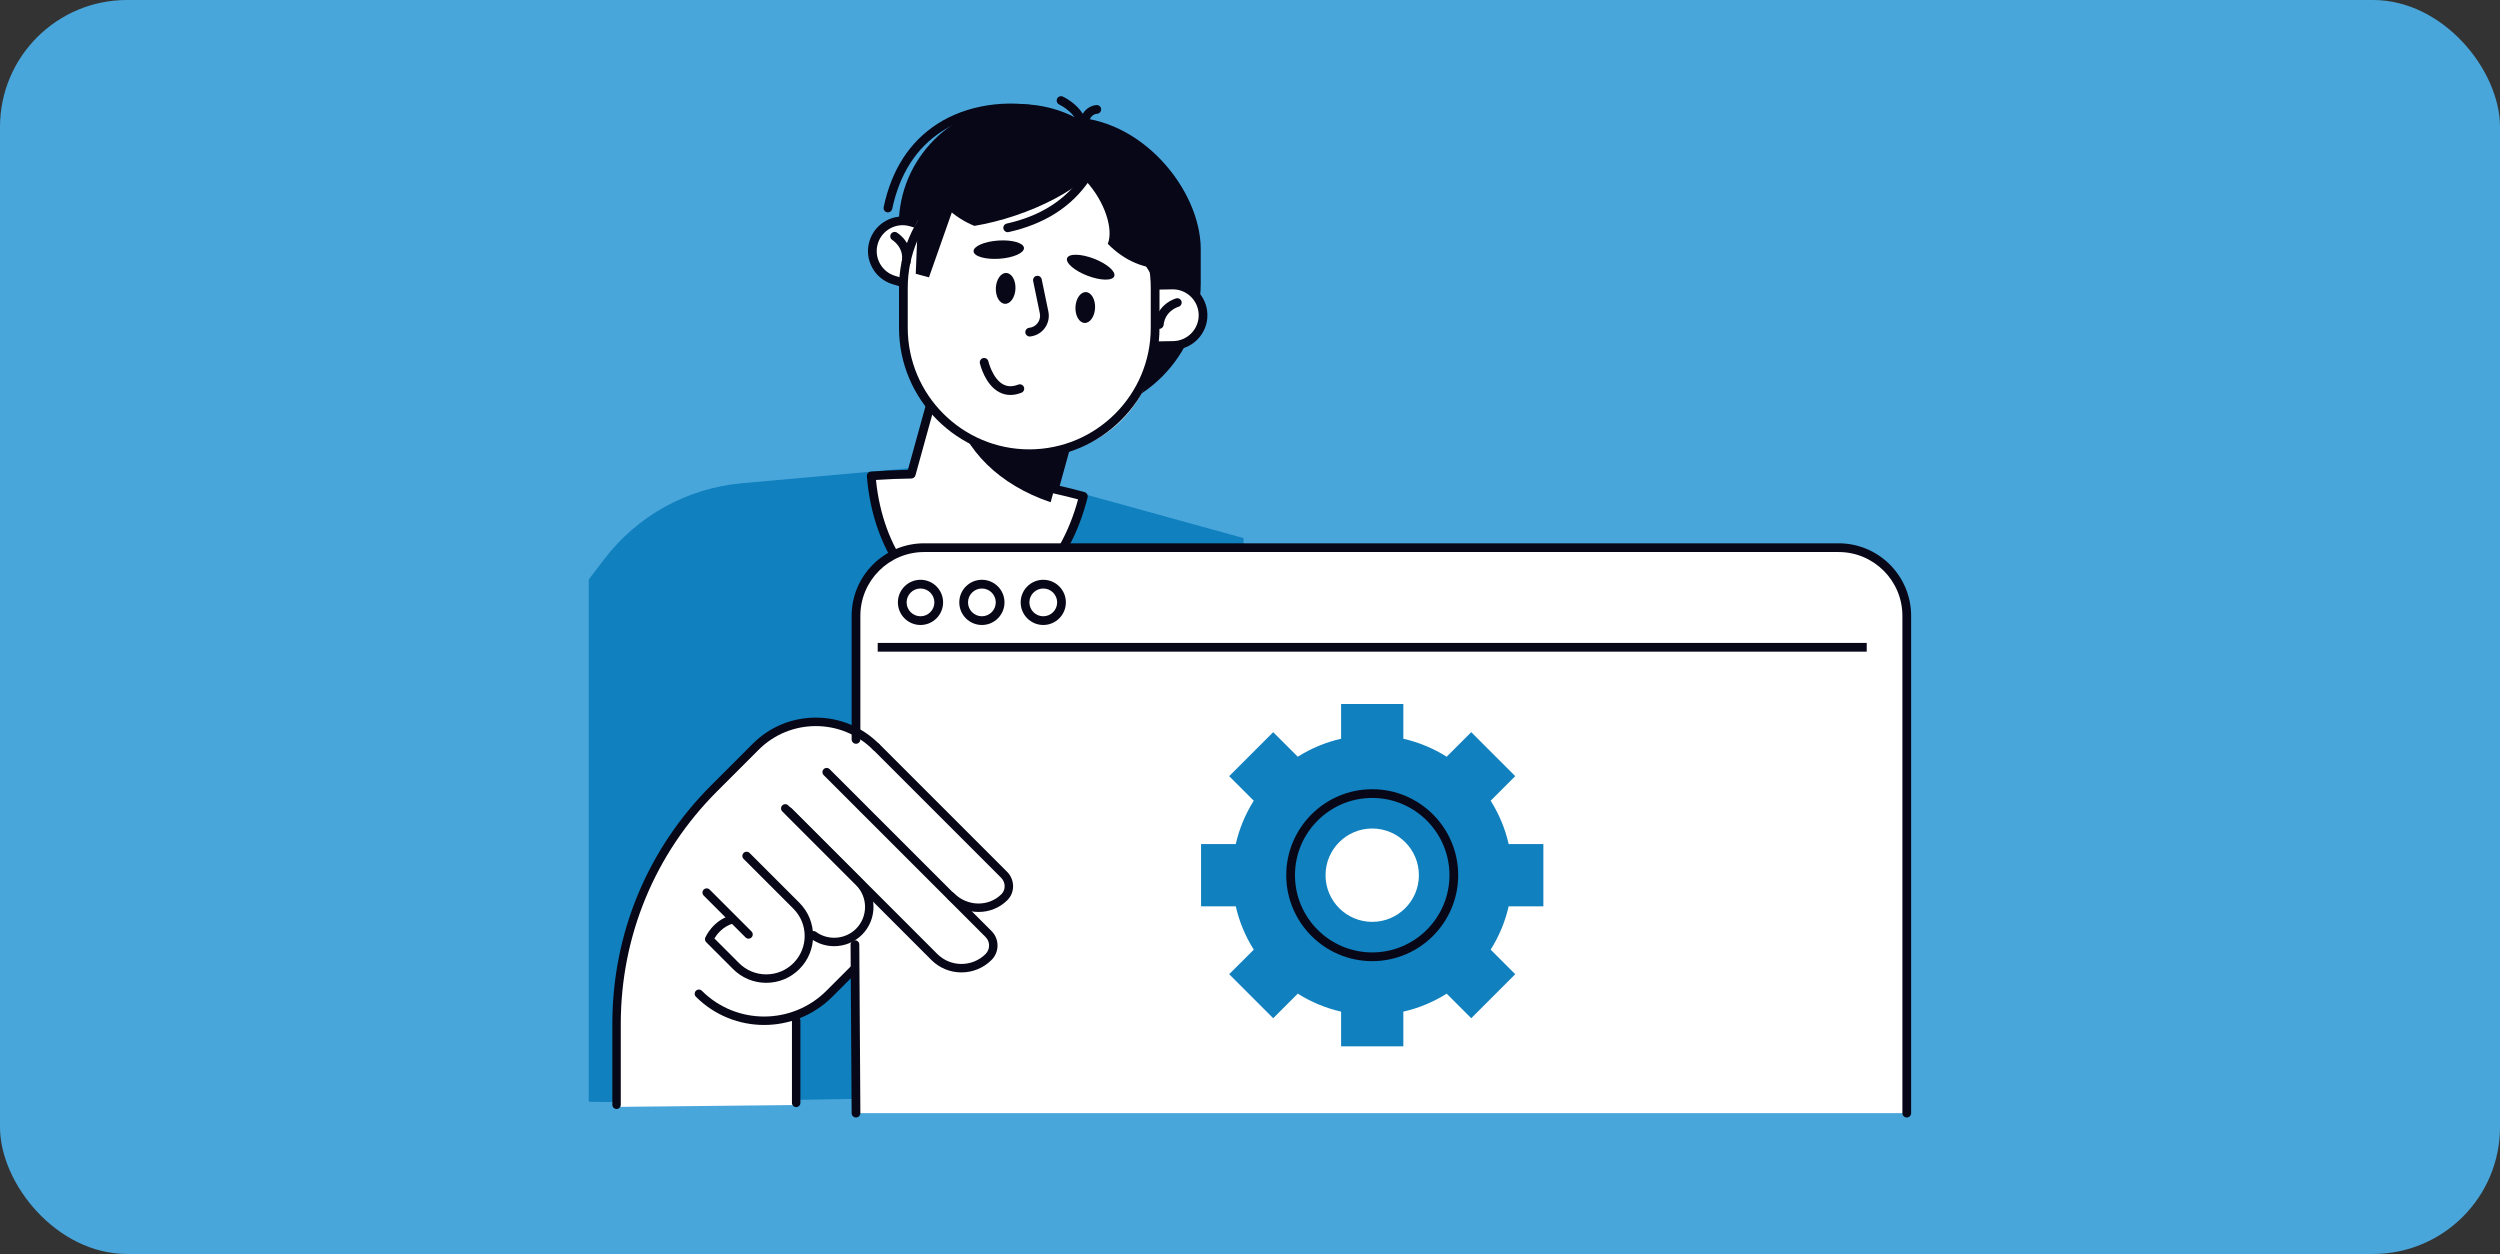 <?xml version="1.0" encoding="UTF-8"?>
<svg xmlns="http://www.w3.org/2000/svg" id="a" width="630" height="316" viewBox="0 0 630 316">
  <rect x="0" y="0" width="630" height="316" fill="#333333" stroke="none"/>
  <defs>
    <style>.b{fill:#49a6db;}.b,.c,.d,.e{stroke-width:0px;}.c{fill:#080717;}.d{fill:#1080be;}.e{fill:#fff;}</style>
  </defs>
  <rect class="b" width="630" height="316" rx="32" ry="32"></rect>
  <path class="d" d="m148.363,277.597v-131.553l3.828-5.034c8.376-11.016,20.955-17.99,34.675-19.224l57.673-5.187,68.832,18.997v139.627s-164.301,3.087-165.008,2.375Z"></path>
  <path class="e" d="m253.487,226.461c.846-.846,1.301-1.981,1.28-3.197-.021-1.209-.51-2.352-1.377-3.219l-32.15-32.149c-.038-.038-.084-.062-.129-.086-.004-.004-.005-.009-.009-.013-8.556-8.556-22.477-8.555-31.033,0l-10.493,10.494c-15.948,15.948-24.731,37.152-24.731,59.706v20.405c0,.142.057.278.158.378.1.099.234.154.374.154h.006l45.26-.471c.291-.003.526-.24.526-.532v-21.788c2.993-1.157,5.801-2.927,8.212-5.338l6.176-6.177c.1-.1.156-.235.156-.376v-7.905c0-.067-.016-.129-.038-.188.412-.294.809-.614,1.175-.98,1.77-1.769,2.744-4.122,2.744-6.626,0-1.038-.177-2.048-.499-3.003l15.978,15.978c1.989,1.988,4.602,2.983,7.214,2.983,2.612,0,5.225-.995,7.214-2.983,1.796-1.796,1.796-4.718,0-6.515l-6.342-6.342c1.117.399,2.282.611,3.444.611,2.515,0,5.002-.938,6.885-2.821Z"></path>
  <path class="e" d="m265.677,123.245l5.718-20.691-34.448-9.52-7.311,26.456c-3.398.042-6.761.193-10.085.441,1.458,18.348,11.531,32.706,24.714,33.612,12.828.882,24.48-11.258,28.743-28.473-2.404-.672-4.856-1.268-7.331-1.825Z"></path>
  <path class="c" d="m245.565,154.689c-.458,0-.915-.016-1.376-.047-13.391-.921-24.214-15.482-25.736-34.623-.023-.292.071-.581.262-.803.19-.222.461-.359.753-.381,3.106-.233,6.239-.378,9.327-.432l7.092-25.662c.162-.585.763-.928,1.353-.767l34.448,9.52c.281.078.52.264.664.518.143.254.181.554.103.836l-5.412,19.581c2.32.535,4.377,1.056,6.261,1.583.573.16.914.747.771,1.324-4.338,17.518-15.934,29.352-28.511,29.354Zm-24.819-33.74c1.745,17.498,11.551,30.669,23.594,31.498,11.766.802,22.902-10.082,27.332-26.602-1.871-.504-3.922-1.005-6.237-1.526-.293-.066-.547-.25-.702-.508-.155-.258-.197-.569-.117-.859l5.425-19.631-32.328-8.934-7.018,25.396c-.13.472-.557.8-1.046.807-2.942.037-5.931.157-8.904.359Z"></path>
  <path class="c" d="m264.758,126.571l6.637-24.018-21.881-6.047-9.258,6.282c2.902,10.701,11.465,19.356,24.502,23.782Z"></path>
  <rect class="c" x="229.391" y="29.522" width="73.195" height="75.144" rx="33.27" ry="33.27" transform="translate(531.977 134.188) rotate(180)"></rect>
  <path class="c" d="m257.029,93.586h0c16.868,0,30.542-13.674,30.542-30.542v-6.247c0-16.868-13.674-30.542-30.542-30.542h0c-16.868,0-30.542,13.674-30.542,30.542v6.247c0,16.868,13.674,30.542,30.542,30.542Z"></path>
  <path class="c" d="m223.759,53.521c-.076,0-.153-.007-.229-.024-.594-.126-.974-.71-.848-1.304,1.999-9.427,6.56-16.49,13.556-20.991,7.332-4.717,17.342-6.285,26.78-4.191.594.131.967.719.836,1.312-.131.594-.722.97-1.312.836-8.88-1.969-18.265-.513-25.113,3.893-6.484,4.172-10.722,10.766-12.595,19.597-.11.517-.566.872-1.075.872Z"></path>
  <path class="e" d="m231.895,72.543l-6.61-1.965c-4.035-1.199-6.334-5.443-5.134-9.478h0c1.199-4.035,5.443-6.334,9.478-5.134l6.61,1.965c4.035,1.199,6.334,5.443,5.134,9.478h0c-1.2,4.035-5.443,6.334-9.478,5.134Z"></path>
  <path class="c" d="m234.062,73.961c-.821,0-1.654-.117-2.48-.363h-.001l-6.61-1.965c-2.233-.664-4.074-2.158-5.184-4.206-1.11-2.049-1.355-4.406-.691-6.64,1.37-4.609,6.234-7.246,10.845-5.875l6.611,1.965c2.233.664,4.074,2.158,5.184,4.206,1.11,2.049,1.355,4.406.691,6.64-1.125,3.783-4.605,6.238-8.365,6.238Zm-1.854-2.471c3.45,1.028,7.086-.946,8.11-4.394.496-1.669.313-3.433-.517-4.964-.83-1.532-2.206-2.649-3.876-3.145l-6.61-1.965c-3.446-1.026-7.085.946-8.11,4.394-.496,1.67-.313,3.433.517,4.965.83,1.531,2.206,2.648,3.876,3.145l6.61,1.965h-.001Z"></path>
  <path class="e" d="m288.793,87.183l6.895-.127c4.209-.077,7.558-3.552,7.48-7.761v-0c-.077-4.209-3.552-7.558-7.761-7.48l-6.895.127c-4.209.077-7.558,3.552-7.48,7.761v0c.077,4.209,3.552,7.558,7.761,7.48Z"></path>
  <path class="c" d="m288.648,88.284c-2.268,0-4.41-.863-6.048-2.442-1.677-1.617-2.625-3.79-2.668-6.119-.088-4.808,3.752-8.792,8.56-8.882l6.895-.127c4.76-.107,8.793,3.751,8.882,8.56.088,4.808-3.752,8.793-8.56,8.882l-6.895.127c-.055.001-.11.001-.165.001Zm.145-1.101h.011-.011Zm6.756-14.269c-.041,0-.081,0-.121.001l-6.895.127c-3.595.067-6.467,3.045-6.401,6.641.032,1.742.74,3.367,1.995,4.576,1.254,1.209,2.904,1.884,4.645,1.825l6.895-.127c3.595-.067,6.467-3.045,6.401-6.641-.066-3.555-2.979-6.402-6.519-6.402Z"></path>
  <rect class="e" x="227.653" y="40.827" width="63.44" height="73.516" rx="28.836" ry="28.836" transform="translate(518.745 155.169) rotate(180)"></rect>
  <path class="c" d="m259.373,115.442c-18.097,0-32.82-14.723-32.82-32.819v-10.076c0-18.097,14.723-32.819,32.82-32.819s32.819,14.723,32.819,32.819v10.076c0,18.097-14.723,32.819-32.819,32.819Zm0-73.515c-16.884,0-30.62,13.736-30.62,30.619v10.076c0,16.883,13.736,30.619,30.62,30.619s30.619-13.736,30.619-30.619v-10.076c0-16.883-13.736-30.619-30.619-30.619Z"></path>
  <path class="c" d="m292.654,71.562v.053c-5.462-3.693-9.493-16.563-9.493-31.875v-.053c5.462,3.693,9.493,16.562,9.493,31.875Z"></path>
  <path class="c" d="m228.35,67.179c-.06,0-.121-.005-.182-.015-.599-.1-1.004-.666-.904-1.266.596-3.575-2.355-5.39-2.385-5.409-.52-.313-.69-.988-.377-1.509.313-.522.987-.69,1.509-.377.174.105,4.262,2.621,3.423,7.657-.09.538-.556.919-1.084.919Z"></path>
  <path class="c" d="m292.141,82.87c-.039,0-.077-.002-.116-.006-.604-.064-1.043-.606-.979-1.21.538-5.077,5.149-6.41,5.345-6.464.585-.161,1.191.181,1.354.767.161.584-.179,1.188-.762,1.352-.139.04-3.372,1.014-3.748,4.576-.06.565-.537.985-1.093.985Z"></path>
  <path class="c" d="m268.912,65.045c-.456,1.185,1.834,3.168,5.114,4.431s6.309,1.326,6.765.141c.456-1.185-1.834-3.168-5.114-4.431-3.281-1.262-6.309-1.325-6.765-.141Z"></path>
  <path class="c" d="m245.342,63.347c.087,1.266,3,2.097,6.507,1.856,3.507-.241,6.279-1.463,6.192-2.729-.087-1.266-3-2.097-6.507-1.856-3.507.241-6.279,1.463-6.192,2.729Z"></path>
  <path class="c" d="m259.475,84.8c-.557,0-1.035-.421-1.093-.987-.062-.604.377-1.145.981-1.207.868-.09,1.63-.527,2.146-1.23.515-.704.702-1.562.525-2.416l-1.682-8.14c-.123-.595.26-1.177.855-1.3.591-.125,1.177.26,1.3.855l1.682,8.14c.299,1.45-.031,2.966-.906,4.161-.875,1.195-2.221,1.967-3.695,2.119-.038.004-.076.006-.114.006Z"></path>
  <path class="c" d="m254.624,99.53c-.994,0-1.939-.235-2.827-.705-3.602-1.906-4.818-7.05-4.868-7.268-.136-.592.234-1.181.825-1.317.592-.138,1.182.233,1.319.823.01.044,1.047,4.39,3.758,5.82,1.104.582,2.337.594,3.768.035.567-.221,1.204.06,1.425.625.221.566-.059,1.204-.625,1.425-.961.375-1.887.562-2.775.562Z"></path>
  <path class="c" d="m249.133,34.35c-6.227,2.092-11.658,4.853-15.665,7.758.14,1.136.389,2.264.762,3.374,1.77,5.27,5.925,9.219,11.315,11.44,3.256-.541,6.74-1.405,10.298-2.601,14.364-4.826,24.507-13.209,22.654-18.724-1.853-5.515-15-6.074-29.364-1.248Z"></path>
  <path class="c" d="m293.707,51.151c3.885,5.297,4.909,11.145,3.713,15.948-1.105.295-2.245.487-3.415.556-5.549.329-10.766-2.047-14.842-6.213,1.461-3.572-.661-10.644-5.611-15.947-10.339-11.078,8.486-10.254,20.155,5.657Z"></path>
  <path class="c" d="m250.951,72.568c-.094,2.146.937,3.934,2.303,3.994,1.366.06,2.549-1.632,2.643-3.778.094-2.146-.937-3.934-2.303-3.994s-2.549,1.632-2.643,3.778Z"></path>
  <path class="c" d="m271.014,77.39c-.094,2.146.937,3.934,2.303,3.994,1.366.06,2.549-1.632,2.643-3.778.094-2.146-.937-3.934-2.303-3.994s-2.549,1.632-2.643,3.778Z"></path>
  <path class="c" d="m272.957,34.191c-.023,0-.046-.001-.07-.002-.606-.038-1.067-.56-1.029-1.167.262-4.194-4.888-6.662-4.94-6.686-.549-.258-.787-.913-.53-1.462s.909-.787,1.459-.532c.268.125,6.563,3.118,6.207,8.818-.037.583-.521,1.031-1.097,1.031Z"></path>
  <path class="c" d="m273.36,31.723c-.059,0-.119-.005-.179-.015-.599-.098-1.006-.664-.908-1.263.498-3.045,2.886-3.93,4.079-3.973.613-.016,1.117.454,1.138,1.061.021.603-.447,1.109-1.048,1.138-.283.018-1.684.208-1.999,2.13-.088.539-.555.922-1.084.922Z"></path>
  <path class="c" d="m253.936,58.514c-.504,0-.958-.348-1.073-.861-.132-.593.241-1.181.834-1.313,8.49-1.894,14.889-5.971,19.02-12.116.339-.505,1.023-.638,1.526-.3.504.339.639,1.023.3,1.526-4.455,6.629-11.308,11.014-20.367,13.036-.081.018-.161.026-.241.026Z"></path>
  <polygon class="c" points="231.602 48.436 230.769 68.997 234.102 69.891 242.437 46.201 231.602 48.436"></polygon>
  <path class="e" d="m215.714,186.332v-31.147c0-9.485,7.689-17.174,17.174-17.174h230.443c9.485,0,17.174,7.689,17.174,17.174v125.322H215.714l-.272-42.466.272-51.709Z"></path>
  <path class="e" d="m215.714,280.507l-.272-42.466.272,42.466Z"></path>
  <path class="c" d="m215.714,281.607c-.604,0-1.096-.488-1.1-1.093l-.271-42.466c-.004-.608.486-1.103,1.093-1.107.635.013,1.103.486,1.107,1.093l.271,42.466c.004.608-.486,1.103-1.093,1.107h-.007Z"></path>
  <path class="c" d="m480.505,281.607c-.608,0-1.1-.493-1.1-1.1v-125.322c0-8.863-7.211-16.074-16.074-16.074h-230.443c-8.863,0-16.075,7.211-16.075,16.074v31.147c0,.608-.492,1.1-1.1,1.1-.607,0-1.1-.492-1.1-1.1v-31.147c0-10.076,8.198-18.274,18.275-18.274h230.443c10.076,0,18.274,8.198,18.274,18.274v125.322c0,.607-.493,1.1-1.1,1.1Z"></path>
  <path class="c" d="m231.966,157.497c-3.141,0-5.697-2.556-5.697-5.697s2.556-5.697,5.697-5.697c3.142,0,5.697,2.556,5.697,5.697s-2.556,5.697-5.697,5.697Zm0-9.193c-1.928,0-3.497,1.568-3.497,3.497,0,1.928,1.568,3.497,3.497,3.497s3.497-1.568,3.497-3.497c0-1.928-1.569-3.497-3.497-3.497Z"></path>
  <path class="c" d="m247.436,157.497c-3.141,0-5.697-2.556-5.697-5.697s2.556-5.697,5.697-5.697,5.697,2.556,5.697,5.697-2.556,5.697-5.697,5.697Zm0-9.193c-1.928,0-3.497,1.568-3.497,3.497,0,1.928,1.568,3.497,3.497,3.497s3.497-1.568,3.497-3.497c0-1.928-1.568-3.497-3.497-3.497Z"></path>
  <path class="c" d="m262.905,157.497c-3.141,0-5.697-2.556-5.697-5.697s2.556-5.697,5.697-5.697,5.697,2.556,5.697,5.697-2.556,5.697-5.697,5.697Zm0-9.193c-1.928,0-3.497,1.568-3.497,3.497,0,1.928,1.568,3.497,3.497,3.497s3.497-1.568,3.497-3.497c0-1.928-1.568-3.497-3.497-3.497Z"></path>
  <rect class="c" x="221.182" y="162.015" width="249.233" height="2.2"></rect>
  <path class="c" d="m246.602,229.814c-2.762,0-5.552-1.074-7.688-3.209-.415-.415-.415-1.088,0-1.503.415-.415,1.088-.415,1.503,0,3.356,3.356,8.713,3.46,11.941.232.538-.538.827-1.263.813-2.041-.014-.793-.337-1.546-.911-2.119l-32.149-32.149c-.415-.415-.415-1.088,0-1.504s1.088-.415,1.503,0l32.15,32.149c.966.966,1.51,2.239,1.533,3.585.023,1.361-.487,2.633-1.436,3.582-1.987,1.987-4.61,2.977-7.261,2.977Z"></path>
  <path class="c" d="m242.285,245.048c-2.867,0-5.562-1.116-7.589-3.144l-36.674-36.674c-.415-.415-.415-1.088,0-1.504s1.088-.415,1.503,0l36.674,36.674c3.356,3.356,8.816,3.356,12.172,0,1.174-1.174,1.174-3.085,0-4.259l-40.807-40.807c-.415-.415-.415-1.088,0-1.504s1.088-.415,1.504,0l40.807,40.807c2.003,2.003,2.003,5.263,0,7.266-2.027,2.028-4.723,3.144-7.59,3.144Z"></path>
  <path class="c" d="m210.203,238.438c-2.047,0-4.098-.623-5.83-1.894-.473-.348-.575-1.013-.228-1.487.347-.472,1.013-.576,1.486-.228,3.061,2.248,7.399,1.914,10.09-.777,3.031-3.032,3.031-7.964,0-10.996l-18.588-18.587c-.415-.415-.415-1.088,0-1.504s1.088-.415,1.504,0l18.588,18.587c3.861,3.861,3.861,10.143,0,14.003-1.905,1.904-4.459,2.882-7.022,2.883Z"></path>
  <path class="c" d="m188.632,236.544c-.272,0-.544-.104-.752-.312l-10.548-10.549c-.415-.415-.415-1.088,0-1.504.415-.415,1.088-.415,1.503,0l10.548,10.549c.415.415.415,1.088,0,1.504-.208.208-.48.312-.752.312Z"></path>
  <path class="c" d="m193.094,247.671c-3.156,0-6.123-1.229-8.354-3.461l-6.78-6.78c-.309-.309-.398-.777-.222-1.178.075-.173,1.9-4.241,6.331-5.544.565-.169,1.155.157,1.32.72.166.564-.157,1.155-.72,1.32-2.537.747-4.026,2.724-4.645,3.739l6.219,6.219c1.83,1.83,4.263,2.838,6.85,2.838s5.021-1.008,6.851-2.838c3.777-3.778,3.777-9.923,0-13.7l-12.556-12.555c-.415-.415-.415-1.088,0-1.504s1.088-.415,1.504,0l12.555,12.555c4.606,4.606,4.606,12.101,0,16.707-2.231,2.231-5.198,3.461-8.354,3.461Z"></path>
  <path class="c" d="m192.561,258.292c-6.227,0-12.453-2.371-17.193-7.111-.415-.415-.415-1.088,0-1.504.415-.415,1.088-.415,1.503,0,8.651,8.652,22.728,8.652,31.38,0l6.176-6.177c.415-.415,1.088-.415,1.504,0s.415,1.088,0,1.504l-6.176,6.177c-4.74,4.74-10.967,7.111-17.194,7.111Z"></path>
  <path class="c" d="m155.376,279.466c-.587,0-1.063-.476-1.063-1.063v-20.405c0-22.696,8.839-44.033,24.887-60.082l10.493-10.494c4.245-4.245,9.889-6.583,15.892-6.583,6.004,0,11.648,2.338,15.893,6.583.415.415.415,1.088,0,1.504s-1.088.415-1.504,0c-7.934-7.934-20.844-7.932-28.778,0l-10.493,10.494c-15.647,15.647-24.264,36.451-24.264,58.579v20.405c0,.588-.476,1.063-1.063,1.063Z"></path>
  <path class="c" d="m200.635,278.994c-.587,0-1.063-.476-1.063-1.063v-20.745c0-.588.476-1.063,1.063-1.063.587,0,1.063.476,1.063,1.063v20.745c0,.588-.476,1.063-1.063,1.063Z"></path>
  <path class="d" d="m353.641,177.415h-15.684v8.746c-3.931.898-7.606,2.447-10.919,4.534l-6.194-6.192-11.089,11.089,6.194,6.192c-2.087,3.312-3.641,6.988-4.536,10.921h-8.746v15.684h8.746c.894,3.933,2.449,7.608,4.536,10.921l-6.194,6.192,11.089,11.089,6.194-6.192c3.312,2.087,6.988,3.64,10.919,4.534v8.746h15.684v-8.746c3.933-.894,7.608-2.447,10.92-4.534l6.194,6.192,11.087-11.089-6.194-6.192c2.085-3.312,3.643-6.988,4.536-10.921h8.746v-15.684h-8.746c-.892-3.933-2.451-7.608-4.536-10.921l6.194-6.192-11.087-11.089-6.194,6.192c-3.312-2.087-6.988-3.636-10.92-4.534v-8.746Zm3.921,43.131c0,6.496-5.265,11.763-11.763,11.763-6.496,0-11.763-5.267-11.763-11.763s5.267-11.763,11.763-11.763c6.498,0,11.763,5.267,11.763,11.763Z"></path>
  <path class="c" d="m345.799,242.21c-11.946,0-21.665-9.718-21.665-21.664s9.719-21.664,21.665-21.664,21.664,9.718,21.664,21.664-9.718,21.664-21.664,21.664Zm0-41.129c-10.733,0-19.465,8.732-19.465,19.464s8.732,19.464,19.465,19.464c10.732,0,19.464-8.732,19.464-19.464s-8.732-19.464-19.464-19.464Z"></path>
</svg>

